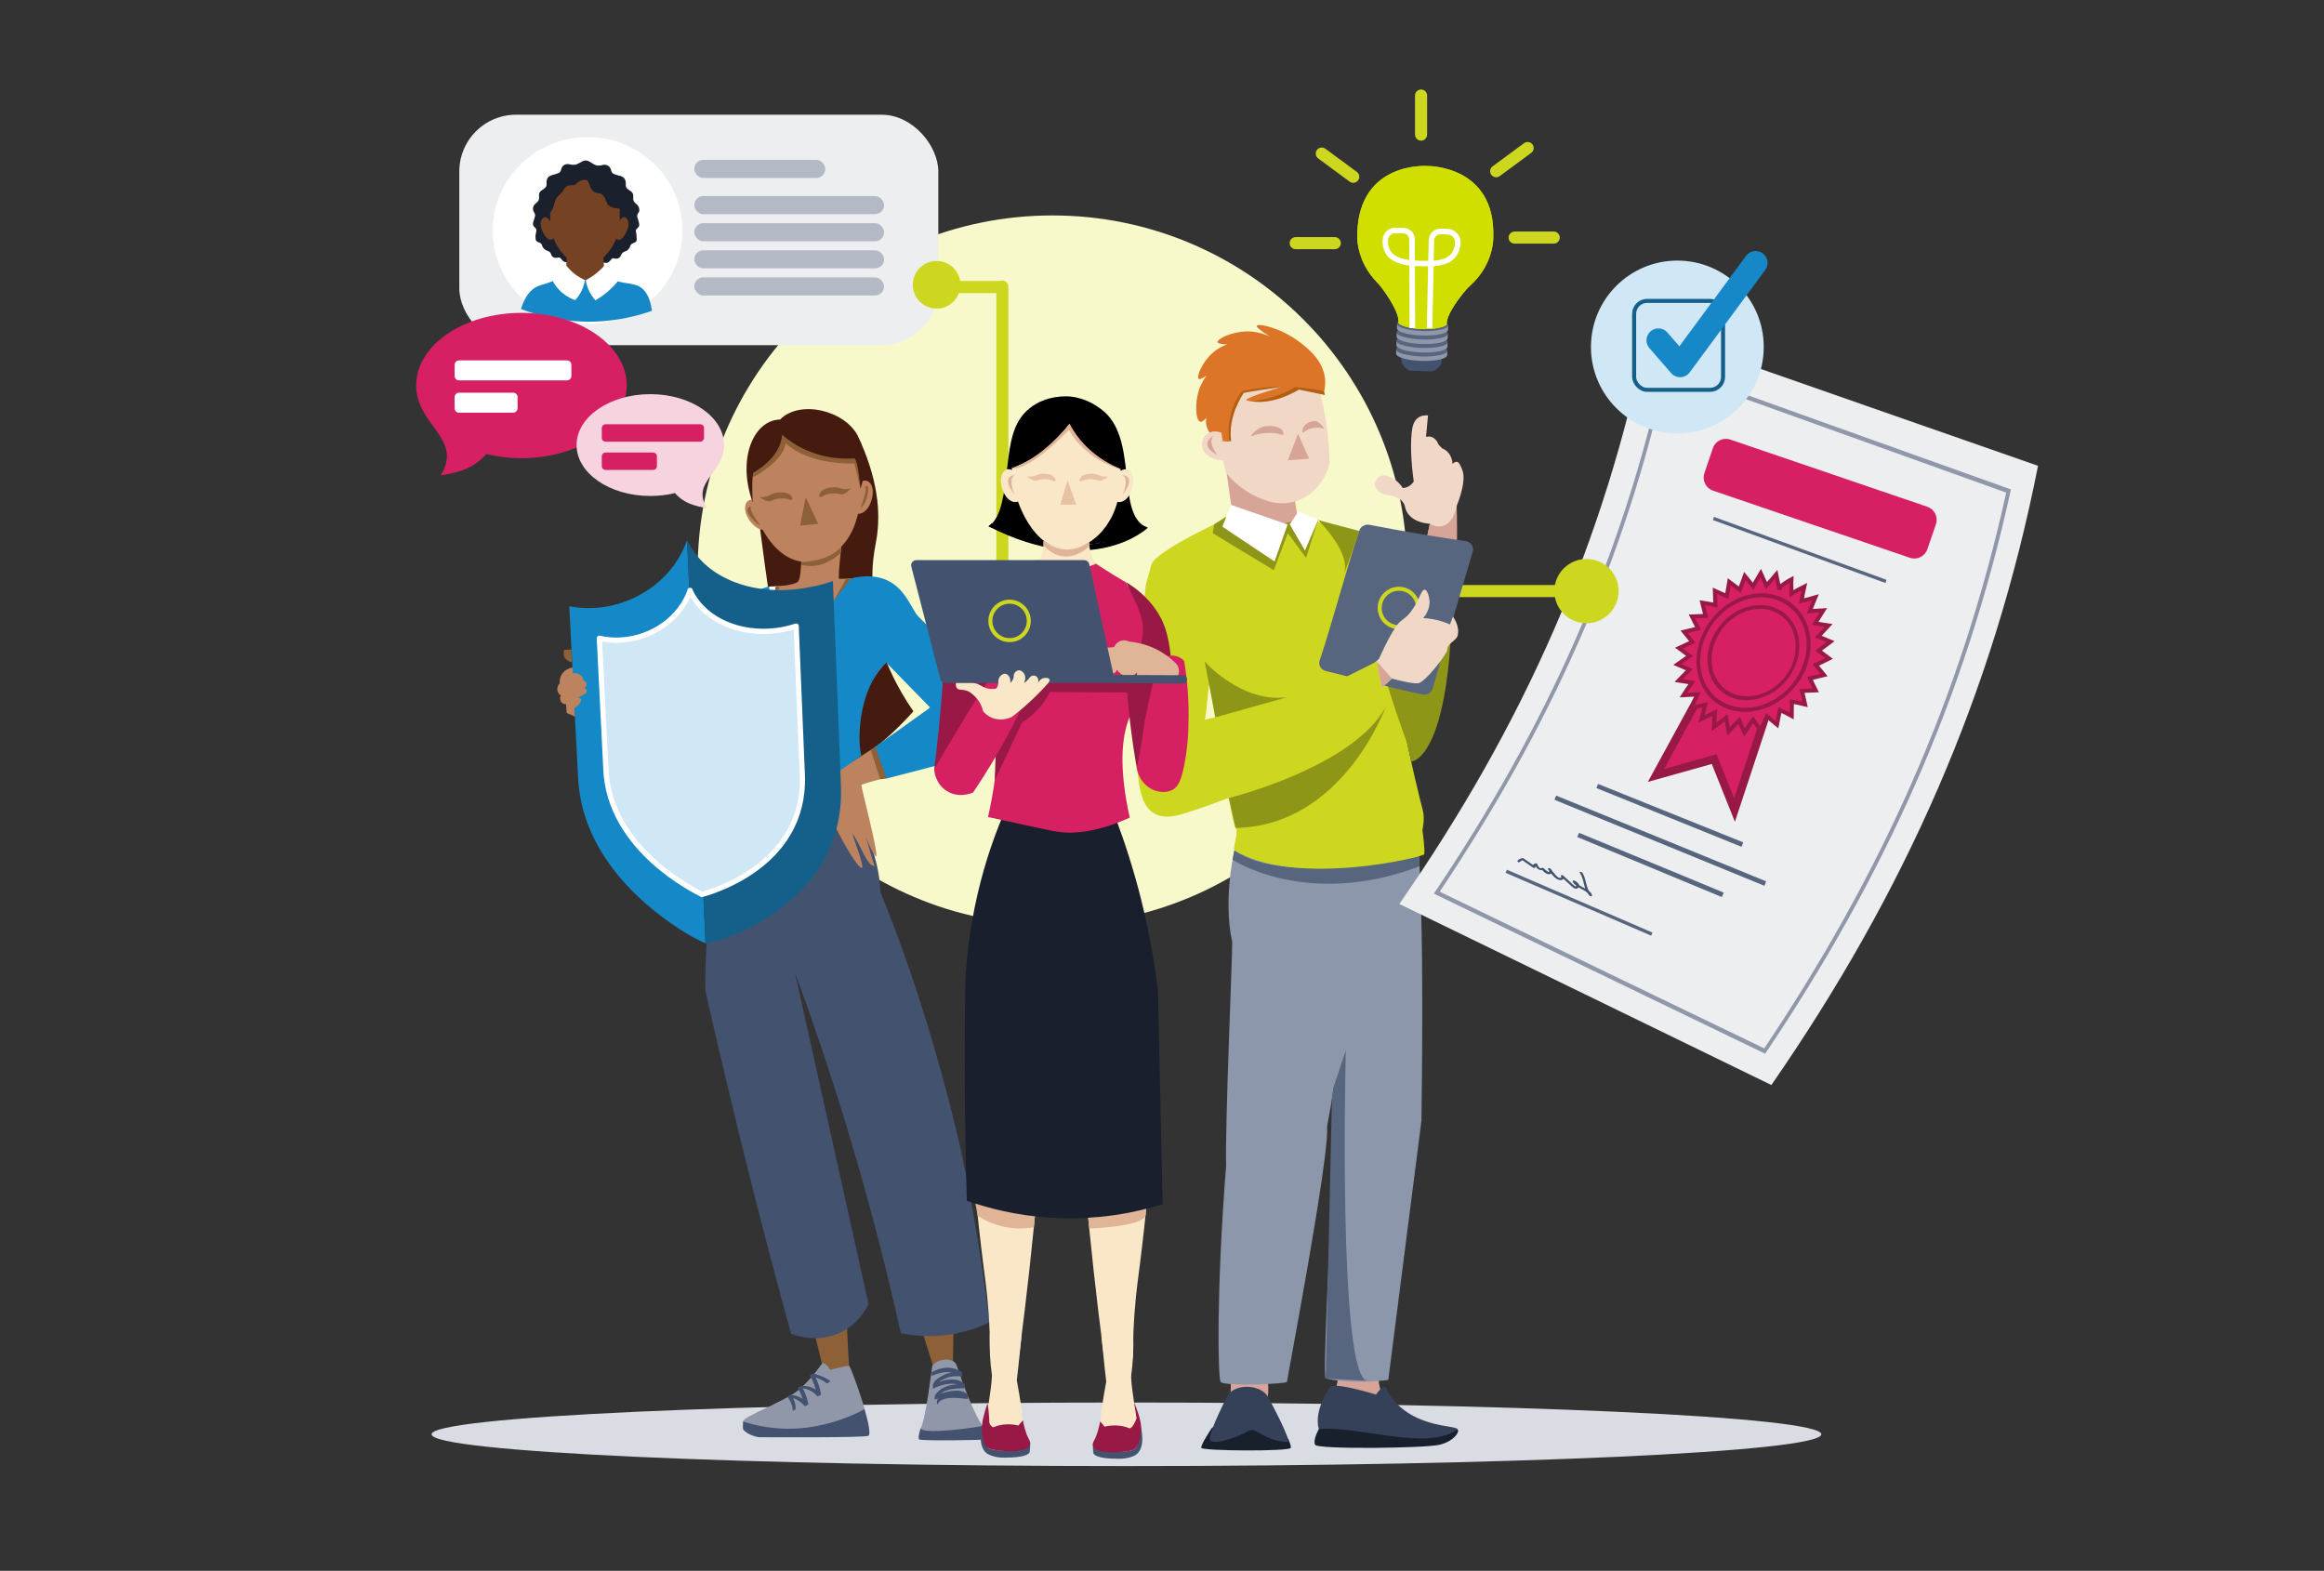 <svg xmlns="http://www.w3.org/2000/svg" id="Layer_1" data-name="Layer 1" viewBox="0 0 577 390"><rect x="0" y="0" width="577" height="390" fill="#333333" stroke="none"/><defs><style>      .cls-1, .cls-2, .cls-3, .cls-4 {        fill: none;      }      .cls-5 {        fill: #d7a598;      }      .cls-6 {        fill: #14608b;      }      .cls-7, .cls-8, .cls-9, .cls-10, .cls-11 {        fill-rule: evenodd;      }      .cls-7, .cls-12 {        fill: #fff;      }      .cls-8 {        fill: #2f95cd;      }      .cls-13, .cls-11 {        fill: #d0e7f5;      }      .cls-9 {        fill: #1687c7;      }      .cls-14 {        isolation: isolate;        opacity: .7;      }      .cls-14, .cls-15 {        fill: #e0b496;      }      .cls-10 {        fill: #764224;      }      .cls-16 {        fill: #8f97a9;      }      .cls-17 {        fill: #451b10;      }      .cls-18 {        fill: #354158;      }      .cls-19 {        fill: #eceef0;      }      .cls-20 {        fill: #f1d8c6;      }      .cls-21 {        stroke-width: 2px;      }      .cls-21, .cls-22 {        stroke: #981846;      }      .cls-21, .cls-22, .cls-23 {        fill: #d62063;      }      .cls-24 {        fill: #43526f;      }      .cls-25 {        fill: #ced720;      }      .cls-26 {        fill: #f7d3df;      }      .cls-27 {        fill: #191f2c;      }      .cls-28 {        fill: #f7f9cb;      }      .cls-29 {        fill: #d0df00;      }      .cls-30 {        fill: #1588c7;      }      .cls-31 {        fill: #1688c8;      }      .cls-32 {        fill: #d52162;      }      .cls-33 {        fill: #b4bac5;      }      .cls-2 {        stroke-width: 3px;      }      .cls-2, .cls-3, .cls-4 {        stroke-miterlimit: 10;      }      .cls-2, .cls-11 {        stroke-linecap: round;      }      .cls-2, .cls-4 {        stroke: #ced720;      }      .cls-3 {        stroke: #15608b;      }      .cls-34 {        fill: #8e9618;      }      .cls-11 {        stroke: #fff;        stroke-linejoin: round;        stroke-width: 1.3px;      }      .cls-35 {        fill: #bd825e;      }      .cls-36 {        fill: #18202d;      }      .cls-37 {        fill: #8c97ab;      }      .cls-38 {        fill: #981846;      }      .cls-39 {        fill: #58657f;      }      .cls-40 {        fill: #8d6037;      }      .cls-41 {        fill: #d9dce2;      }      .cls-42 {        fill: #b25f14;      }      .cls-43 {        fill: #1a202c;      }      .cls-44 {        fill: #f9e7c7;      }      .cls-45 {        fill: #dd7528;      }    </style></defs><g id="shadow"><path class="cls-41" d="M279.67,364c95.28,0,172.53-3.53,172.53-7.89s-77.24-7.89-172.53-7.89-172.52,3.53-172.52,7.89,77.24,7.89,172.52,7.89Z"></path></g><g id="bg_circle" data-name="bg circle"><path class="cls-28" d="M261.29,229.65c48.65,0,88.08-39.44,88.08-88.08s-39.44-88.08-88.08-88.08-88.08,39.44-88.08,88.08,39.44,88.08,88.08,88.08h0Z"></path></g><g id="interface_lines" data-name="interface lines"><line class="cls-2" x1="353.83" y1="146.75" x2="391.26" y2="146.75"></line><line class="cls-2" x1="234.69" y1="71.26" x2="248.42" y2="71.26"></line><line class="cls-2" x1="248.86" y1="71.15" x2="248.86" y2="139.09"></line></g><g id="grey_boxes" data-name="grey boxes"><rect class="cls-19" x="114.04" y="28.48" width="118.92" height="57.22" rx="14.07" ry="14.07"></rect></g><g id="lightbulb"><g><path class="cls-24" d="M355.26,92.19l-4.83-.15c-1.18-.04-2.56-1.5-2.52-2.68v-.46c.05-1.18,1.47-1.19,2.65-1.16l4.83.15c1.18.04,2.6.13,2.56,1.31v.46c-.05,1.18-1.51,2.56-2.69,2.52h0Z"></path><path class="cls-39" d="M359.35,87.06c-.03.9-2.89,1.54-6.39,1.43s-6.32-.92-6.29-1.82,2.89-1.54,6.39-1.43,6.32.92,6.29,1.82Z"></path><path class="cls-16" d="M352.95,88.49c-3.5-.11-6.32-.92-6.29-1.82l-.03,1.12c-.03.9,2.79,1.71,6.29,1.82s6.37-.53,6.39-1.43l.03-1.12c-.03.9-2.89,1.54-6.39,1.43Z"></path><path class="cls-39" d="M359.41,84.96c-.03.9-2.89,1.54-6.39,1.43s-6.32-.92-6.29-1.82,2.89-1.54,6.39-1.43,6.32.92,6.29,1.82Z"></path><path class="cls-16" d="M353.02,86.39c-3.5-.11-6.32-.92-6.3-1.82l-.03,1.12c-.03.9,2.79,1.71,6.29,1.82s6.37-.53,6.39-1.43l.03-1.12c-.03.9-2.89,1.54-6.39,1.43h0Z"></path><path class="cls-39" d="M359.48,82.86c-.03.9-2.89,1.54-6.39,1.43s-6.32-.92-6.29-1.82,2.89-1.54,6.39-1.43,6.32.92,6.29,1.82Z"></path><path class="cls-16" d="M353.08,84.29c-3.5-.11-6.32-.92-6.3-1.82l-.03,1.12c-.03.9,2.79,1.71,6.29,1.82s6.37-.53,6.39-1.43l.03-1.12c-.03.9-2.89,1.54-6.39,1.43h0Z"></path><path class="cls-39" d="M359.54,80.76c-.03.9-2.89,1.54-6.39,1.43s-6.32-.92-6.3-1.82c.03-.9,2.89-1.54,6.39-1.43s6.32.92,6.29,1.82h0Z"></path><path class="cls-16" d="M353.15,82.19c-3.5-.11-6.32-.92-6.29-1.82l-.03,1.12c-.03.9,2.79,1.71,6.29,1.82s6.37-.53,6.39-1.43l.03-1.12c-.03.9-2.89,1.54-6.39,1.43Z"></path><path class="cls-29" d="M370.75,58.86c.55-17.86-16.31-17.64-16.31-17.64h-.1s-16.81-1.24-17.35,16.62c0,0-.69,6.65,5.07,12.45.33.34.64.71.93,1.09,1.32,1.74,4.58,6.4,4.22,8.88,0,0,1.25,1.3,5.91,1.43h.08c4.66.15,5.99-1.07,5.99-1.07-.2-2.5,3.33-6.96,4.75-8.61.31-.36.64-.71.99-1.03,6.11-5.44,5.82-12.12,5.82-12.12h0Z"></path><path class="cls-29" d="M370.75,58.86c.55-17.86-16.31-17.64-16.31-17.64h-.1s-16.81-1.24-17.35,16.62c0,0-.69,6.65,5.07,12.45.33.34.64.71.93,1.09,1.32,1.74,4.58,6.4,4.22,8.88,0,0,1.25,1.3,5.91,1.43h.08c4.66.15,5.99-1.07,5.99-1.07-.2-2.5,3.33-6.96,4.75-8.61.31-.36.64-.71.99-1.03,6.11-5.44,5.82-12.12,5.82-12.12h0Z"></path><path class="cls-12" d="M349.97,81.48l-.06-15.55c-1.99-.24-3.96-.8-5.23-2.14-.99-1.05-1.47-2.47-1.41-4.21.06-1.73,1.51-3.1,3.25-3.05l2.02.06c1.52.05,2.72,1.27,2.72,2.79l.02,5.3c.82.05,1.63.07,2.36.09h.17c.27,0,.53.01.79,0l.11-5.11c.02-.79.34-1.53.92-2.08.58-.55,1.33-.84,2.12-.81l1.63.05c.94.03,1.83.45,2.45,1.16.62.71.91,1.66.8,2.59-.47,4.15-3.41,5.29-6.69,5.52l-.32,15.37-1.37-.03.32-15.3h-.96c-.72-.02-1.51-.04-2.32-.09l.06,15.42h-1.37v.02ZM346.46,57.89c-.98-.03-1.8.74-1.84,1.72-.04,1.39.3,2.44,1.04,3.23.97,1.02,2.56,1.48,4.23,1.71l-.02-5.16c0-.78-.62-1.41-1.4-1.43l-2.02-.06h0ZM357.69,58.15c-.43,0-.83.14-1.14.44-.31.29-.48.69-.49,1.12l-.1,5.02c3.47-.28,5-1.57,5.3-4.29.06-.56-.11-1.11-.48-1.54-.37-.43-.89-.68-1.46-.69l-1.63-.05h0Z"></path><line class="cls-2" x1="321.69" y1="60.37" x2="331.4" y2="60.37"></line><line class="cls-2" x1="328.17" y1="38.13" x2="335.98" y2="43.89"></line><line class="cls-2" x1="385.76" y1="58.99" x2="376.05" y2="58.99"></line><line class="cls-2" x1="379.28" y1="36.75" x2="371.47" y2="42.51"></line><line class="cls-2" x1="352.82" y1="23.72" x2="352.82" y2="33.42"></line></g></g><g id="Layer_4" data-name="Layer 4"><g><path class="cls-40" d="M201.31,327.43c.76,2.97,1.51,5.96,2.24,8.97.34,1.41.69,2.81,1.02,4.21,2.84,1.44,6.3,0,6.3,0-.32-6.02-.64-12.03-.96-18.05-2.87,1.62-5.73,3.24-8.6,4.86h0Z"></path><path class="cls-40" d="M228.76,329.93c1.09,3.46,2.18,6.93,3.28,10.39l4.52-.26c.06-3.71.13-7.43.19-11.14-2.66.34-5.33.67-7.99,1.01Z"></path><path class="cls-17" d="M213.61,109.61c4.98,11.16,4.93,19.4,3.87,24.99-1.21,6.31-.87,8.99-.76,13.92.16,6.8,2.05,16.41,10.06,28.09-14.74,16.29-21.95,14.44-23.73,13.79-4.46-1.62-6.88-7.43-11.59-39.18-2.07-13.93-3.49-25.53-4.41-33.66,8.85-2.65,17.7-5.31,26.56-7.96h0Z"></path><path class="cls-41" d="M190.93,145.65c-1.27,2.31-3.24,5.76-5.81,9.85-10.1,16.07-18.93,22.56-16.76,28.04.48,1.21,1.7,2.91,5.34,4.16,1.3-.29,2.6-.58,3.9-.88,5.57-7.1,15.55-20.05,15.55-20.05l-2.22-21.12h0Z"></path><path class="cls-12" d="M215.44,170.5s-6.87,18.52-7.17,21.83c-9.52,1.6-25.73,1.06-25.73,1.06,0,0-3.67-18.75-3.37-24.08.3-5.32,6.74-11.18,8.87-14.85,2.13-3.67,2.88-8.81,2.88-8.81l1.73-.09s12.42.94,19.48-2.03l2.4-.1.91,27.06h0Z"></path><path class="cls-30" d="M182.89,153.37c-.45,3.71,2.07,7.84,4.02,7.76,2.47-.1,3.87-6.98,4.02-7.76.64-3.25.33-6.01,0-7.76-4.46,1.08-7.62,4.2-8.05,7.76h0Z"></path><path class="cls-24" d="M182.37,194.75s-.68-2.42-.44-2.9c.24-.48,28.6-1.3,28.36,0s-1.3,3.73-1.3,3.73c0,0,9.23,12.72,9.58,25.85,8.52,20.85,14.73,42.1,18.88,59.29,3.78,15.65,6.31,33.69,6.5,34.94.77,5.15,1.34,9.5,1.73,12.66-2.38,1.14-6.05,2.58-10.74,3.16-4.74.58-8.69.07-11.28-.47-.94-4.23-1.92-8.49-2.96-12.77-6.6-27.32-14.55-52.96-23.36-76.89,6.1,27.47,12.2,54.93,18.3,82.4-.59,1.25-2.46,4.77-6.61,6.91-5.93,3.06-11.73.83-12.62.47-.63-2.29-1.87-6.78-3.39-12.43-10.19-38.01-17.92-72.89-17.92-72.94-.02-12.38,1.24-30.16,7.28-50.99v-.02Z"></path><path class="cls-35" d="M209.22,132.94s-1.33,10.68-.86,10.77c.47.09,3.77-.17,3.77-.17,0,0-3.55,10.9-13,10.55-9.45-.35-6.48-8.52-6.48-8.52,0,0,4.21-.18,5.41-1.11,1.2-.93.89-10.2.89-10.2,0,0,6.46-2.1,10.26-1.32h0Z"></path><path class="cls-35" d="M215.44,170.5s4.1-6.03,4.63-6.03,10.74,9.94,10.82,11.09-21.65,15.35-22.8,15.62c-1.15.27-6.65,1.42-6.7,4.08-.04,2.66,4.17,11.98,3.59,13.84,2.26.22,1.38-5.81,1.38-5.81,0,0,5.9,11.93,7.59,12.2.8,0-2-7.19-2.31-8.52,1.86,2.4,3.68,8.25,5.5,8.07-.04.13-2.08-7.05-2.17-7.28-.09-.22,1.82,4.75,2.57,4.88.58-.84-3.68-16.9-3.68-17.7s37.18-8.92,37.98-11.76c.8-2.84-18.9-25.38-23.78-29.99s-6.79-8.3-8.16-9.18c-1.38-.89-5.37-.58-5.37-.58-4.3,6.03-8.3,29.36.91,27.06h0Z"></path><path class="cls-24" d="M214.62,349.82s1.91,6.12.98,6.66c-.93.53-27.24.35-27.24.35,0,0-2.65-.38-3.86-1.95-.13-.52,0-1.95,0-1.95l30.12-3.11h0Z"></path><path class="cls-16" d="M184.5,352.93s7.05,2.62,15.57,1.55c8.52-1.06,14.42-4.48,14.55-4.66s-2.93-9.41-3.77-10.69c-.53-.18-4.79,1.02-4.79,1.02,0,0-.58-1.29-1.73-1.73-.44.27-2.66,3.99-6.26,6.88-3.59,2.88-13.58,6.34-13.58,7.63h0Z"></path><path class="cls-16" d="M199.23,348.49c5.63-2.75,6.83-8.34,6.83-8.34,0,0-.58-1.29-1.73-1.73-.44.27-2.66,3.99-6.26,6.88-1.33,1.07-3.53,2.21-5.78,3.3,1.17.83,3.39,1.63,6.94-.1h0Z"></path><path class="cls-24" d="M202.01,341.04c-.14-.04-1.01.33-.91.5.63,1.12,1.1,2.27,1.44,3.48-1.04-.67-2.25-.98-3.59-.89-.12,0-.95.32-.85.51.49.87.88,1.76,1.19,2.68-.83-.55-1.77-.88-2.85-1.01-.13-.01-1.01.32-.9.5.72,1.07,1.22,2.08,1.28,3.38,0,.06.68-.16.7-.33.09-1.05-.21-1.88-.64-2.74,1.11.36,2.06.99,2.88,1.94.13.15.99-.29.95-.48-.29-1.37-.74-2.65-1.38-3.88,1.38.17,2.58.81,3.56,1.93.14.15.98-.28.95-.48-.25-1.46-.69-2.83-1.32-4.15.95.33,1.85.74,2.68,1.4.22.18.99-.45.95-.48-1.23-.98-2.64-1.45-4.14-1.87h0Z"></path><path class="cls-24" d="M228.55,354.66s-.75,2.26-.35,2.71c.4.44,16.46.18,16.73,0,.27-.18.06-2.26-.95-3.33-1.01-1.06-15.43.62-15.43.62h0Z"></path><path class="cls-16" d="M231.48,339.13c-.1.14-1.64,13.53-2.93,15.53.93,1.73,15.41-.53,15.43-.62-2.69-3.68-6.33-14.64-6.46-14.91-.53-2.13-4.61-1.95-6.03,0h-.01Z"></path><path class="cls-16" d="M231.51,339.09c.48,2.83,1.56,8.67,2.46,9.57,3.46-1.29,5.41-.58,5.41-.58,0,0-.43-3.26-.83-6.07-.6-1.65-.99-2.81-1.04-2.89-.53-2.12-4.56-1.95-6.01-.03h0Z"></path><path class="cls-24" d="M240.29,346.3c-1.59-1.67-4.54-.96-6.78-.29,1.63-1.19,3.86-1.3,5.9-1.33.21,0,.18-.93.07-1.04-1.57-1.64-4.37-1.27-6.49-.48.72-.49,1.58-.87,2.01-1.03,1.22-.47,2.46-.54,3.75-.38.17.02.21-.94.07-1.04-2.29-1.63-5.1-1.38-7.46-.02-.17.1-.06.92,0,.89,1.67-.65,3.34-1.12,4.96-.85-.81.14-1.6.42-2.36.85-1.01.58-2.15,1.19-2.36,2.39,0,.05-.03.86.08.8,1.55-.79,4.02-1.55,5.96-1.07-2.18.18-4.27.76-5.52,2.79-.06.1-.12,1.04.03.99.25-.08.53-.16.83-.25-.13.15-.24.32-.33.51-.1.21,0,1.12.1.92,1.06-2.25,5.5-1.53,7.47-1.31.19.02.18-.93.07-1.04h0Z"></path><path class="cls-35" d="M213.11,119.96s2.24-1.81,3.3.65c1.07,2.46-.97,7.77-4.02,6.88-.45-4.13.71-7.53.71-7.53h0Z"></path><path class="cls-35" d="M187.91,124.24s-2.7-1-2.92,1.68c-.22,2.68,3.42,7.04,6.02,5.22-.9-4.05-3.1-6.9-3.1-6.9Z"></path><path class="cls-35" d="M213.63,121.32s.97,16.13-12.37,18.14c-8.36.91-13.46-9.31-14.47-14.96-1.01-5.64-2.18-15.62,7.67-18.67,9.85-3.04,19.43-.45,19.18,15.48h-.01Z"></path><path class="cls-30" d="M228.08,153.16c-1.65-1.56-3.18-7.23-8.22-9.25-3.2-1.28-6.42-.84-8.6-.28-.98,1.07-1.87,2.15-2.68,3.25-11.87,15.94-9.62,36.76-7.2,48.41.73.83-7.89,2.38-4.8,2.27,4.2-.15,17.28-10,17.28-10-.79-2.4-1.1-12.67,3.65-20.01.63-.98,1.45-2.02,2.53-3.04,3.63,3.72,7.27,7.45,10.9,11.17-4.54,3.24-9.07,6.49-13.61,9.73.05,1.05.24,2.51.83,4.16.58,1.63,1.34,2.88,1.96,3.72,10.71-2.8,31.32-7.82,31.91-9.93.8-2.86-19.03-25.55-23.95-30.2h0Z"></path><path class="cls-30" d="M170.58,134.13c-1.53,4.36-4.28,8.22-8.07,11.17-.12.09-.24.19-.36.29-.23.17-.46.33-.7.49-.29.2-.57.41-.87.6-.09.06-.19.12-.29.18-1.47.93-3.04,1.72-4.68,2.35-.12.05-.25.09-.38.13-.44.16-.88.32-1.33.46-1.79.55-3.66.93-5.57,1.09-2.37.2-4.88.07-6.99-.35l2.17,42.35c.93,20.46,18.05,33.39,26.67,38.72,2.45,1.5,4.62,2.43,4.99,2.61l-4.59-100.08h0Z"></path><path class="cls-6" d="M170.58,134.13c1.93,3.94,5.1,7.18,9.43,9.34.14.07.28.15.42.22.27.13.54.24.81.36.34.15.68.3,1.03.44.11.04.23.08.34.12,1.75.66,3.63,1.16,5.62,1.48.15.02.31.04.46.06.54.08,1.08.16,1.64.21,2.25.22,4.62.22,7.07-.03,3.12-.32,6.5-1.05,9.39-2.06l1.99,50.46c1.13,24.35-19.56,34.84-28.67,38.18-2.44.88-4.58,1.23-4.94,1.31l-4.59-100.08h0Z"></path><path class="cls-11" d="M191.17,156.71c-9.21.55-16.88-3.69-19.81-9.99v-.14s-.02.05-.03.07c0-.02-.02-.04-.03-.07v.14c-2.37,6.68-9.18,11.71-17.09,12.19-1.9.11-3.72-.05-5.41-.44l1.63,32.56c.88,20.04,22.58,30.37,23.86,31.04v.02h.03s.03,0,.03,0v-.02c1.24-.41,25.63-6.7,24.85-29.51l-1.53-37.11c-2.14.69-4.16,1.11-6.5,1.25h0Z"></path><path class="cls-40" d="M141.85,161.24c-.58.04-1.17.07-1.75.11-.07.17-.34.87-.04,1.63.3.76,1.04,1.3,1.92,1.39-.04-1.04-.09-2.08-.13-3.13Z"></path><path class="cls-35" d="M142.18,165.73c-.22.03-1.85.28-2.73,1.75-.56.94-.52,1.88-.48,2.23-.14.13-.52.52-.6,1.11-.1.71.25,1.43.89,1.89-.31.57-.24,1.25.15,1.68.42.46,1.02.45,1.11.44.06.73.12,1.46.19,2.19.69.3,1.38.6,2.07.9-.06-.7-.12-1.39-.18-2.09.35-.21.84-.56,1.26-1.11.17-.22.29-.43.39-.63.08-.26,0-.54-.19-.7-.23-.19-.51-.14-.54-.13.68-.41,1.37-.83,2.05-1.24.17-.35.12-.73-.11-.97-.19-.19-.43-.21-.51-.22.52-.18.79-.7.68-1.14-.09-.33-.38-.58-.75-.65,0-.35-.11-.61-.19-.78-.4-.77-1.37-1.2-2.49-1.16v-1.36h-.02Z"></path><polygon class="cls-40" points="200.06 123.47 198.65 130.49 203.15 130.07 200.06 123.47"></polygon><path class="cls-40" d="M203.56,122.49c.35-.76,1.44-1.43,3.52-1.52,1.42-.06,1.9.79,4.22.34,0,0-1.63,1.65-2.5,1.43-1.94-.49-3.51-.16-4.6.49s-.76-.5-.65-.74h0Z"></path><path class="cls-40" d="M196.45,123.17c-.49-.68-1.68-1.14-3.75-.83-1.4.21-1.71,1.13-4.08,1.13,0,0,1.91,1.32,2.72.94,1.81-.85,3.41-.82,4.61-.38,1.24.45.66-.64.5-.85h0Z"></path><path class="cls-40" d="M214.67,120.97s1.29-1.32.77,1.55-1.78,3.61-1.78,3.61c0,0,2.05-5.52,1.01-5.16Z"></path><path class="cls-40" d="M186.64,125.67s-2.03.26-.51,2.34c1.52,2.08,2.7,2.49,2.7,2.49,0,0-3.39-4.18-2.19-4.83Z"></path><path class="cls-40" d="M187.05,118.45s7.52-3.89,7.98-8.42c0,0,4.89,5.26,17.11,5.06l1.5,6.24v-8.76l-19.18-6.73-8.32,7.33.91,5.29h0Z"></path><path class="cls-17" d="M194.2,107.91s6.54,6.67,17.95,5.9c.97.78,1.49,7.52,1.49,7.52,0,0,2.59-6.74-.65-13.09-3.24-6.35-14.38-9.07-19.31-4.08-6.54.13-10.75,9.65-6.8,20.6-.32-5.25.13-7.39.13-7.39,0,0,6.74-3.43,7.19-9.46h0Z"></path><path class="cls-40" d="M198.95,139.52s6.72.05,9.88-3.74v1.4s-4.41,4.62-9.91,3.04l.03-.7h0Z"></path><polygon class="cls-40" points="193.39 145.61 193.39 146.51 192.41 146.49 192.66 145.56 193.39 145.61"></polygon><polygon class="cls-40" points="210.08 143.67 206.99 149.18 211.26 143.63 210.08 143.67"></polygon><polygon class="cls-40" points="216.2 186.26 218.53 193.48 220.11 193.29 217.33 185.41 216.2 186.26"></polygon></g></g><g id="interface_elements" data-name="interface elements"><g><g><path class="cls-12" d="M145.89,80.47c13.01,0,23.56-10.4,23.56-23.22s-10.55-23.22-23.56-23.22-23.56,10.4-23.56,23.22,10.55,23.22,23.56,23.22Z"></path><path class="cls-43" d="M140.82,65.05c-.34.1-.67.03-.94-.19-.21-.17-.42-.36-.57-.59-.2-.29-.44-.39-.76-.32-.07.02-.15.03-.23.05-.51.1-1.25-.08-1.46-.78-.04-.12-.09-.22-.14-.33-.1-.23-.28-.4-.51-.5-.14-.06-.29-.11-.43-.17-.59-.25-1.03-.66-1.2-1.28-.11-.37-.31-.6-.67-.7-.03,0-.06-.02-.09-.03-.7-.28-.86-.51-.86-1.27v-.17h-.04c.07-.43.12-.87.22-1.3.09-.4,0-.72-.32-.97-.44-.34-.6-.78-.44-1.32.12-.43.25-.87.4-1.3.13-.38.1-.72-.13-1.07-.49-.75-.42-1.51.2-2.16.11-.11.22-.22.35-.31.51-.33.65-.84.66-1.4,0-.15-.02-.31-.03-.46-.04-.49.16-.86.54-1.14.17-.13.35-.22.52-.35.18-.14.37-.28.53-.45.19-.2.28-.45.27-.73,0-.26,0-.53,0-.79.05-.66.38-1.15.99-1.41.27-.12.57-.17.85-.26.37-.12.74-.21,1.1-.36.38-.16.59-.45.68-.87.2-1,1-1.53,2-1.35.17.03.35.07.52.1.6.11,1.19.05,1.73-.25.34-.18.68-.37,1.02-.55.72-.37,1.38-.25,2.02.2.36.25.74.48,1.14.66.45.21.94.21,1.43.13.22-.04.43-.08.65-.13.97-.2,1.79.6,1.88,1.28.07.54.38.86.85,1.04.31.12.63.2.95.29.18.05.37.08.55.14.85.26,1.29.84,1.32,1.73v.56c-.02.34.11.63.36.86.12.11.25.22.38.31.13.1.28.18.42.27.56.36.77.85.69,1.52-.08.63.08,1.2.64,1.6.49.35.8.81.86,1.43.03.32,0,.63-.21.88-.37.46-.39.92-.17,1.45.16.39.25.82.35,1.24.1.44-.05.8-.39,1.09-.08.07-.17.14-.24.23-.15.17-.23.38-.18.61.04.2.1.39.12.58.04.47.08.94.09,1.42,0,.29-.14.54-.39.69-.2.12-.41.22-.62.3-.3.11-.5.29-.59.61-.19.7-.66,1.17-1.35,1.39-.48.15-.78.45-.96.92-.26.68-.82.96-1.53.81-.08-.02-.15-.03-.23-.04-.29-.06-.5.05-.68.29-.16.22-.36.42-.57.59-.29.24-.62.32-.99.21"></path><path class="cls-10" d="M150.27,70.33h-10.03l.67-8.82h8.69l.67,8.82Z"></path><path class="cls-10" d="M136.97,55.66s-.97-2.17-1.92-1.67c-2.09,1.08.32,5.67,1.63,5.55,1.02-.1.82-1.1.82-1.1l-.53-2.78h0Z"></path><path class="cls-10" d="M153.31,55.66s.97-2.17,1.92-1.67c2.09,1.08-.33,5.67-1.63,5.55-1.02-.1-.82-1.1-.82-1.1l.53-2.78h0Z"></path><path class="cls-10" d="M153.86,54.31c0,2.08-.39,4.04-1.23,5.76-1.94,3.97-5.48,6.32-7.4,6.28-2.02-.05-5.59-2.42-7.49-6.44-.79-1.68-1.14-3.58-1.14-5.6,0-2.9-.12-6.95,1.06-8.77,1.6-2.48,4.96-3.86,7.58-3.86s5.82,1.29,7.42,3.63c1.26,1.84,1.21,5.98,1.21,9"></path><path class="cls-9" d="M161.85,77.16c-3.65,1.3-9.63,2.92-17.11,2.69-6.65-.21-11.96-1.8-15.39-3.13,1.08-3.51,2.66-4.93,3.97-5.56,1.36-.66,2.87-.67,5.12-2.03.91-.55,1.59-1.11,2.03-1.5.33.31,2.26,2.06,5.16,1.9,2.47-.14,4.04-1.59,4.44-1.98.17.21.47.55.9.92,2.74,2.37,5.67,1.41,7.92,2.76,1.13.68,2.47,2.19,2.98,5.93h-.02Z"></path><path class="cls-7" d="M142.82,74.52c-.77-.26-1.99-.78-3.22-1.82-1.26-1.06-1.99-2.21-2.37-2.94.46-.49.92-1,1.39-1.53.69-.79,1.34-1.57,1.96-2.33.45.58,1.08,1.29,1.93,1.98,1,.81,1.97,1.33,2.72,1.65-.09.57-.25,1.25-.53,1.98-.54,1.38-1.3,2.38-1.87,3h-.01Z"></path><path class="cls-7" d="M147.83,74.56c.87-.5,1.87-1.15,2.91-2.03,1.13-.95,2.02-1.9,2.69-2.73-.46-.49-.92-1-1.39-1.53-.69-.79-1.34-1.57-1.96-2.33-.5.55-1.1,1.14-1.81,1.73-1.01.83-1.99,1.45-2.84,1.9.09.57.25,1.25.53,1.98.54,1.38,1.3,2.38,1.87,3h0Z"></path><path class="cls-43" d="M151.9,43.98c-2.24-2.23-5.17-2.27-6.67-2.3-1.31-.02-4.7-.08-7.24,2.37-2.42,2.33-3.2,6.07-2.19,9.65,1.15-1.12,1.6-2.12,1.78-2.85.12-.47.18-1.01.6-1.66.33-.51.49-.5,1.12-1.22.85-.98.81-1.28,1.31-1.64.33-.24.92-.48,1.97-.33.81-.76,1.96-1.61,2.95-1.31,1,.3.61,2.11,1.97,2.95.81.5,1.24.08,1.97.65.83.65.95,1.68,1.31,2.29.33.56,1.14,1.17,3.3,1.23.09-.47.84-4.88-2.17-7.86h0v.03Z"></path></g><rect class="cls-33" x="172.38" y="39.7" width="32.53" height="4.49" rx="2.24" ry="2.24"></rect><rect class="cls-33" x="172.38" y="48.68" width="47.12" height="4.49" rx="2.24" ry="2.24"></rect><rect class="cls-33" x="172.38" y="55.41" width="47.12" height="4.49" rx="2.24" ry="2.24"></rect><rect class="cls-33" x="172.38" y="62.14" width="47.12" height="4.49" rx="2.24" ry="2.24"></rect><rect class="cls-33" x="172.38" y="68.87" width="47.12" height="4.49" rx="2.24" ry="2.24"></rect></g></g><g id="speech_bubbles" data-name="speech bubbles"><g><path class="cls-23" d="M155.61,95.72c0-9.96-11.7-18.04-26.14-18.04s-26.14,8.07-26.14,18.04,11.76,13.07,6.09,22.32c4.68-.75,8.41-1.9,11.31-5.31,2.73.66,5.67,1.03,8.73,1.03,14.44,0,26.14-8.07,26.14-18.04h.01Z"></path><path class="cls-12" d="M140.76,89.48h-26.79c-.61,0-1.1.49-1.1,1.1v2.76c0,.61.49,1.1,1.1,1.1h26.79c.61,0,1.1-.49,1.1-1.1v-2.76c0-.61-.49-1.1-1.1-1.1Z"></path><path class="cls-12" d="M127.41,97.5h-13.44c-.61,0-1.1.49-1.1,1.1v2.76c0,.61.49,1.1,1.1,1.1h13.44c.61,0,1.1-.49,1.1-1.1v-2.76c0-.61-.49-1.1-1.1-1.1Z"></path><path class="cls-26" d="M143.15,110.5c0-6.98,8.2-12.64,18.31-12.64s18.31,5.66,18.31,12.64-8.24,9.16-4.26,15.64c-3.27-.52-5.89-1.33-7.93-3.72-1.91.47-3.97.72-6.12.72-10.11,0-18.31-5.66-18.31-12.64h0Z"></path><path class="cls-23" d="M173.84,105.33h-23.47c-.53,0-.96.43-.96.96v2.41c0,.53.43.96.96.96h23.47c.53,0,.96-.43.96-.96v-2.41c0-.53-.43-.96-.96-.96Z"></path><path class="cls-23" d="M162.14,112.35h-11.77c-.53,0-.96.43-.96.96v2.41c0,.53.43.96.96.96h11.77c.53,0,.96-.43.96-.96v-2.41c0-.53-.43-.96-.96-.96Z"></path></g></g><g id="interface_elements-2" data-name="interface elements-2"><circle class="cls-25" cx="232.54" cy="70.7" r="5.91"></circle></g><g id="man"><g><path class="cls-5" d="M305.54,340.52c0,.07.19,6.37-.27,7.84,5.72,0,9.21,0,9.17-.08-.04-.09,1.31-3.92-.42-7.17-2.62-1.51-8.47-.59-8.47-.59h-.01Z"></path><path class="cls-5" d="M342.05,339.62s-.13,6.55,2.88,10.02c-11.11,3.62-14.25-.43-14.25-.43,0,0,2.09-8.55,1.84-9.59,5.1-1.72,9.52,0,9.52,0h.01Z"></path><path class="cls-37" d="M306.73,210.02s-3.26,12.57-.8,23.89c0,5.16-1.79,45.33-1.51,55.46-2.48,31.69-2.02,52.52-1.38,53.71.64,1.2,16.49.55,16.49,0s10.69-56.52,9.95-63.34c1.43-7.55,1.66-10,1.66-10,0,0,.37,10.78,0,13.64-.83,22.94-2.76,57.58-2.03,58.87,7,1.57,15.57.37,15.57.37,0,0,7.25-56.75,8.23-64.31.8-54.91-.89-69.55-.89-69.55-16.19-2.87-45.3,1.25-45.3,1.25h0Z"></path><path class="cls-39" d="M306.02,213.45s18.43,12.28,46.44,1.62l-.14-2.48s-33.16,7.6-45.87-1.47l-.44,2.33h.01Z"></path><path class="cls-25" d="M306.19,127.96s-19.31,8.63-20.33,12.24c-1.02,3.62-1.39,5.1-1.39,5.1-1.22,11.92-1.79,22.03-2.06,29.73-.65,18.16.23,24.84,4.32,27.01,2.47,1.31,5.25.53,7.02,0,15.67-4.69,36.19-15.01,43.75-18.91-.54-5.04-1.08-10.08-1.62-15.12-13.14,2.7-23.62,7.96-36.77,10.66.47-.99.73-7.82,1.2-8.8,0,0,5.52,35.07,6.44,35.68.93.62-.68,4.88-.31,5.56,15.21,9.27,46.91,1.72,47.16.98s-.37-5.62-.43-5.87.74-2.78,0-5.38-11.32-45.27-7.89-55.74c-1.39-5.38-1.67-8.68-4.27-10.5-2.6-1.83-16.1-5.75-16.1-5.75l-18.73-.89h0Z"></path><polygon class="cls-34" points="301.48 130.17 301.08 132.38 304.54 134.48 316.26 141.57 319.73 132.38 324.27 138.51 327.24 129.12 304.23 128.4 301.48 130.17"></polygon><path class="cls-20" d="M361.58,136.46c.03-3.61.06-7.23.08-10.84,1.33-3.27,1.82-6.04,1.69-7.61-.1-1.16-.57-2.05-.9-2.66-.15-.29-.34-.6-.68-.68-.53-.13-1.05.42-1.13.51-.02-.43-.15-1.95-1.35-3.09-.46-.43-.94-.68-1.3-.82-.29-.31-.58-.63-.87-.94-.04-.12-.53-1.56-1.86-1.89-.5-.12-.94-.04-1.21.03.16-1.78.33-3.56.49-5.33-.6-.05-1.6-.03-2.45.58-1.15.81-1.43,2.26-1.58,3.54-.52,4.47.21,10.22.49,12.27-.16.26-.49.73-1.07,1.1-.68.44-1.33.52-1.64.54-.53-.82-1.48-1.99-3-2.67-.72-.32-1.51-.67-2.36-.36-1.22.44-1.6,1.87-1.65,2.07.06.28.19.76.53,1.25,1.42,2.06,4.28.97,6.2,2.87,1.16,1.15.55,1.98,1.7,3.4,1.37,1.69,3.58,2.18,5.31,2.32-.53,2.44-1.07,4.87-1.6,7.31.35,2.16,2.31,3.68,4.43,3.49,2.18-.2,3.86-2.15,3.74-4.39h-.01Z"></path><path class="cls-5" d="M355.02,130.05s4.96,3.17,6.65-4.44c0,0,.34,12.01-.31,12.44l-7.24-3.92.89-4.09h0Z"></path><path class="cls-34" d="M342.52,140.21s9.18,20.06,9.63,20.4c.83.62,1.31-2.51,3.45-3.22,1.59-.53,3.29.14,4.6.9-1.44,24.79-7.12,30.43-9.82,30.79l-.96-4.42s-16.31-43.01-6.9-44.45h0Z"></path><path class="cls-39" d="M353.12,172.42c-4.83-.94-16.5-3.98-23.95-5.82-1.21-.3-1.9-1.47-1.53-2.58,3.44-10.4,6.4-21.95,9.85-32.32.34-1.01,1.45-1.61,2.57-1.39,7.54,1.49,18.71,3.35,23.79,4.03,1.31.18,2.16,1.37,1.81,2.56-2.06,6.98-8.21,27.81-9.94,34.03-.3,1.06-1.44,1.72-2.6,1.49h0Z"></path><circle class="cls-4" cx="347.32" cy="150.95" r="4.77"></circle><path class="cls-20" d="M315.33,177.65s20.57-7.69,27.04-14.07c1.73-3.89,3.13-6.46,4.37-8.22,1.12-1.59,2.1-1.6,3.44-3.34,2.32-3.02,2.64-5.69,3.54-5.6.7.07,1.09,1.72,1.18,2.58.24,2.34-1.21,4.06-1.56,4.46,1.36.06,3.04.29,4.87.89.64.21,1.24.45,1.78.7.25-.66.5-1.32.75-1.98.67.99,1.56,2.68,1.22,4.53-.29,1.59-2.59,1.9-2.63,3.74-.02,1.03-5.55,8.11-7.22,8.31-1.67.19-6.52-1.18-6.52-1.18,0,0-27.71,25.6-31.44,25.82-3.74.21-6.38-2.89-6.38-2.89,0,0,3.14-8.25,7.56-13.73v-.02Z"></path><path class="cls-36" d="M327.43,354.85s-1.54,2.7-.92,3.87c.61,1.17,27.09.86,30.83,0,3.75-.86,5.27-3.48,4.48-3.87-6.82,1.72-32.37-3.62-34.4,0h.01Z"></path><path class="cls-36" d="M300.9,354.5s-2.83,4.2-2.64,4.98,21.97.92,22.2,0-1.41-3.69-1.41-3.69c0,0-11.32-4.66-18.15-1.29Z"></path><path class="cls-18" d="M330.26,344.35s-4.18,5.65-2.83,10.5c8.91-1.11,27.15,5.65,34.4,0,0-1.11-12.96,0-17.87-10.5-.8-.37-2.33,1.9-2.33,1.9,0,0-10.07-3.13-11.36-1.9h-.01Z"></path><path class="cls-18" d="M305.03,346.07c-.13.14-4.55,8.74-4.67,11.07-.12,2.32,7.74-.62,9.58-1.85s3.81,2.55,9.7,2.72c1.11-.32-4.36-10.27-4.61-10.83-1.41-3.13-7.25-3.99-10.01-1.11h.01Z"></path><path class="cls-18" d="M321.82,91.87c-1.03,1.02-2.56,2.32-4.64,3.46-3.86,2.12-8.17,2.88-8.31,2.47-.11-.33,2.38-1.69,12.95-5.93Z"></path><path class="cls-25" d="M303.48,183.41c.36,4.95.72,9.9,1.08,14.85,4.83-.8,11.33-2.43,18.37-5.94,10.49-5.23,17.29-12.2,21.07-16.75l-2.16-11.34c-12.78,6.39-25.57,12.78-38.35,19.18h0Z"></path><path class="cls-18" d="M325.64,103.26c.46-.55,1.13-1.49,1.46-2.74,1.22-4.43-2.56-8.82-3.39-8.52-.49.18-.52,2.23,1.93,11.26h0Z"></path><path class="cls-5" d="M305.82,126.34c-.9-6.17-1.9-13.34-2.8-19.51,5.14.06,10.3.11,15.45.17.85,5.92,2.89,15.85,3.74,21.77-1.08,1.09-3.35.72-4.43,1.82-4.01-.89-7.94-3.34-11.96-4.25h0Z"></path><path class="cls-20" d="M327.23,95.59c1.02,3.6,1.92,7.73,2.43,12.33.28,2.49.42,4.85.46,7.09-.3,1.25-.97,3.27-2.61,5.37-.26.33-.52.65-.8.94-2.98,3.24-7.73,4.42-11.95,3.08-.81-.26-1.65-.57-2.5-.95-4.24-1.91-6.7-4.6-7.85-6.09-.59-1.98-1.11-4.19-1.48-6.62-.73-4.95-.56-9.37-.12-12.94,1.74-1.19,4.62-2.86,8.53-3.75,7.72-1.76,13.97.71,15.89,1.56v-.02Z"></path><path class="cls-42" d="M328.74,97.13l.2.94-6.45-1.34s-7.1,4.53-13.03,2.6c0,0,4.17,0,8.65-3.26,0,0-9.32,1.36-9.35,1.52s-3.95,5.53-3.1,11.93l-1.15.07-1.43-16.32,23.53-.3,2.13,4.15h0Z"></path><path class="cls-45" d="M328.76,97.15c.16-.71.34-1.79.22-3.07-.46-4.78-4.55-7.83-6.51-9.29-4.68-3.49-10.19-4.58-10.45-3.89-.09.23.39.85,3.2,2.63-1.26-.57-3.23-1.27-5.63-1.25-3.77.05-7.43,1.88-7.29,2.66.05.25.53.52,2.34.58-.93.33-2.23.92-3.53,2.06-2.61,2.29-4.11,5.92-3.52,6.47.19.17.69.12,2-.86-.64.85-1.46,2.16-2,3.92-.95,3.17-.73,7.22.37,7.58.3.1.76-.03,1.54-.96-.08.52-.13,1.2.05,1.95.57,2.53,2.97,3.68,3.3,3.84.78.04,1.54.07,2.31.1-.17-1.29-.26-3.03.06-5.04.56-3.6,2.14-6.14,3.09-7.42,1.25-.29,2.58-.55,3.97-.73,6.28-.87,11.92-.3,16.43.7h.02l.03.02Z"></path><path class="cls-45" d="M323.81,94.39c-1.2,1-2.94,2.27-5.27,3.27-4.32,1.87-8.97,2.15-9.09,1.67-.08-.39,2.69-1.58,14.35-4.95h0Z"></path><polygon class="cls-5" points="322.28 107.7 325.03 113.9 319.73 114.28 322.28 107.7"></polygon><path class="cls-5" d="M323.49,106.31c.34-.86,1.26-1.64,2.92-1.77,1.13-.08,2.76,2.1,2.09,1.86-1.49-.54-3.63-.01-4.55.74-.96.78-.56-.56-.45-.84h-.01Z"></path><path class="cls-5" d="M318.39,106.88c-.55-.78-1.96-1.33-4.46-1.03-1.7.21-4.06,2.83-3.06,2.41,2.22-.93,5.46-.95,6.88-.42s.82-.71.65-.96h-.01Z"></path><path class="cls-12" d="M303.48,130.76c.72-1.8,1.44-3.6,2.16-5.4,4.68,1.62,9.36,3.24,14.04,4.86-1.08,3.06-2.16,6.12-3.24,9.18-4.32-2.88-8.64-5.76-12.96-8.64h0Z"></path><path class="cls-12" d="M322.38,126.96c-.72,1.08-1.44,2.16-2.16,3.24,1.26,2.16,2.52,4.32,3.78,6.48,1.08-2.52,2.16-5.04,3.24-7.56-1.62-.72-3.24-1.44-4.86-2.16Z"></path><path class="cls-39" d="M331.15,269.75l2.98-8.94s-2.08,81.97,5.49,82.05l-10.49-.6,1.57-69.84.46-2.67h-.01Z"></path><path class="cls-34" d="M305.1,198.13s30.73-7.58,38.9-22.55c0,0-10.61,29.51-37.22,29.98l-1.67-7.43h0Z"></path><path class="cls-34" d="M319.68,173.07l-17.9,5.02-2.7-13.85s9.29,10.48,20.59,8.84h.01Z"></path><path class="cls-34" d="M327.24,129.12s8.38,8.07,6.43,13.49l3.87-10.75-10.3-2.74Z"></path><polygon class="cls-5" points="341.83 164.23 345.59 168.45 343.07 170.76 341.83 164.23"></polygon><path class="cls-20" d="M303.28,107.48c-1.16-.53-2.49-.47-3.48.18-1.32.87-1.5,2.46-1.32,3.4.4,1.87,2.72,3.35,5.75,3.24-.32-2.27-.65-4.54-.97-6.82h.02Z"></path><path class="cls-5" d="M301.78,107.86s-4.88,2.31.46,5.11c0,0-2.99-3.81-.46-5.11Z"></path></g></g><g id="middle_woman" data-name="middle woman"><g><path class="cls-31" d="M253.43,154.32c0,1.42-1.15,2.57-2.56,2.57s-2.57-1.15-2.57-2.57,1.15-2.57,2.57-2.57,2.56,1.15,2.56,2.57Z"></path><path class="cls-8" d="M249.36,152.45l-.55.62c.35.33.72.64,1.08.96l.54-.62c-.36-.32-.72-.62-1.07-.95h0Z"></path><path class="cls-8" d="M247.48,150.7l-.57.6c.35.33.69.67,1.05.99l.56-.61c-.36-.32-.7-.65-1.04-.98h0Z"></path><path class="cls-33" d="M269.41,294.14c.79.55,4.31,2.89,9.05,2.17,3.53-.54,5.81-2.48,6.66-3.28.75-6.26,1.33-12.92,1.68-19.93.52-10.58.42-20.45-.06-29.49-2.79-.24-6.97-.26-11.8,1.03-3.62.97-6.49,2.38-8.55,3.6.36,8.25.83,16.67,1.41,25.25.48,7,1.02,13.88,1.62,20.64h-.01Z"></path><path class="cls-44" d="M250.03,290.57c4.2.29,6.91,2.59,7.67,3.29-1.28,14.43-2.82,28.36-4.57,41.77-.07,2.7-2.36,4.49-4.31,4.17-1.48-.24-2.77-1.69-2.98-3.55-.06-7.86-.62-13.82-1.14-17.92-.2-1.53-.94-7.11-1.63-13.35-.12-1.12-.31-2.85-.51-5.07-.22-2.44-.37-4.53-.56-7.17.86-.59,3.85-2.48,8.04-2.19v.02Z"></path><path class="cls-24" d="M255.75,358.15s.08,1.47-.13,2.44c0,0-.3,1.09-4.36,1.27-2.84.12-3.89.05-5.62-.65-1.73-.7-2.65-3.01-1.86-6.88s11.97,3.83,11.97,3.83h0Z"></path><path class="cls-44" d="M252.45,342.72s1.17,6.18,1.37,8.88c0,0,.36,3.55,1.67,5.79,1.3,2.24-5.29,3.31-9.15,2.51-3.86-.81-.53-9.8-.05-18.42.48-8.63,6.17,1.25,6.17,1.25h0Z"></path><path class="cls-44" d="M253.64,331.56c-.24,2.45-.49,4.92-.77,7.42-.14,1.25-.28,2.5-.42,3.74l-6.17-1.25c-.22-1.55-.39-3.24-.49-5.06-.1-1.85-.1-3.58-.04-5.17.08-.15,1.14-2.19,3.37-2.44,1.85-.21,3.7.9,4.51,2.76h.01Z"></path><path class="cls-38" d="M246.73,354.33c3.12-1.31,6.11-.39,6.11-.39l1.13-1.31c.21,1.22.68,3.26,1.52,4.76,1.83,3.26-5.29,3.31-9.15,2.51-2.25-.47-2.5-4.1-1.41-8.09.39,1.28,1.31,2.74,1.8,2.53h0Z"></path><path class="cls-33" d="M279.79,154.89c.25-1.95.1-2.98,0-4.28-.12-1.6-.44-3.65-1.25-5.99-.27-.14-.55-.28-.83-.43,0,0-.43-.23-.83-.46-.6-.33-2.95-1.96-6.07-4.31-2.29-.34-4.96-.59-7.96-.59-2.31,0-5,.15-7.96.59-2.08,1.05-4.31,2.34-6.58,3.96-.75.53-1.46,1.07-2.13,1.6-.55,5.48-.49,8.32-.28,9.9,0,.08.03.24.06.48.13,1.01.33,3.01.31,5.53,0,.87-.06,1.8-.17,2.93-.69,6.84-2.52,5.63.53,14.75.31.94,4.79,14.54,2.49,23.9,0,0,3.16,1.39,11.53,1.39.76,0,1.49-.02,2.2-.04.71.03,1.44.04,2.2.04,8.37,0,11.53-1.39,11.53-1.39-2.29-9.36,2.18-22.97,2.49-23.9,3.04-9.11,1.22-7.91.35-17.67-.27-3.06.28-5.34.37-6.02h0Z"></path><path class="cls-44" d="M277.08,290.85c-4.2.29-6.9,2.59-7.67,3.29,1.28,14.43,2.82,28.36,4.57,41.77.07,2.7,2.36,4.49,4.31,4.17,1.48-.24,2.77-1.69,2.98-3.55.06-7.86.62-13.82,1.14-17.92.2-1.53.94-7.11,1.63-13.35.12-1.12.31-2.85.51-5.07.22-2.44.37-4.53.56-7.17-.86-.59-3.85-2.48-8.04-2.19v.02Z"></path><path class="cls-33" d="M286.82,244.34c-.81-6.79-2.12-14.43-4.21-22.68-1.8-7.1-3.89-13.5-6.04-19.17-9.11,0-18.22-.03-27.33-.04-2.1,5.08-4.18,11.12-5.82,18.04-2.14,9.04-2.94,17.17-3.14,23.84,6.77,1.79,13.53,3.57,20.3,5.36.18-1.99,1.69-3.4,3.24-3.24,1.3.13,2.42,1.35,2.66,2.97,6.78-1.7,13.55-3.39,20.32-5.08h.02Z"></path><path class="cls-24" d="M271.36,358.43s-.08,1.47.13,2.44c0,0,.3,1.09,4.36,1.27,2.84.12,3.89.05,5.62-.65,1.73-.7,2.65-3.01,1.86-6.88s-11.97,3.83-11.97,3.83h0Z"></path><path class="cls-38" d="M281.59,348.31c-.03-.2,1.39,3.09,1.67,5.35s-.41,5.38-1.55,6.06c-1.14.68-.88-8.28-.22-11.16"></path><path class="cls-44" d="M274.66,343s-1.17,6.18-1.37,8.87c0,0-.36,3.55-1.67,5.79-1.3,2.24,5.29,3.31,9.15,2.51,3.86-.81.53-9.8.05-18.42-.48-8.63-6.17,1.25-6.17,1.25h.01Z"></path><path class="cls-44" d="M273.47,331.84c.24,2.45.49,4.92.76,7.42.14,1.25.28,2.5.42,3.74l6.17-1.25c.22-1.55.39-3.24.49-5.06.1-1.85.1-3.58.04-5.17-.08-.15-1.14-2.19-3.37-2.44-1.85-.21-3.7.9-4.51,2.76h0Z"></path><path class="cls-38" d="M280.38,354.61c-3.12-1.31-6.11-.39-6.11-.39l-1.13-1.31c-.21,1.22-.68,3.26-1.52,4.76-1.83,3.26,5.29,3.31,9.15,2.51,2.25-.47,2.5-4.1,1.41-8.09-.39,1.28-1.31,2.74-1.8,2.53h0Z"></path><path class="cls-33" d="M257.7,293.86c-.79.55-4.31,2.89-9.05,2.17-3.53-.54-5.81-2.48-6.66-3.28-.75-6.26-1.33-12.92-1.68-19.93-.52-10.58-.42-20.45.06-29.49,2.79-.24,6.97-.26,11.8,1.03,3.62.97,6.49,2.38,8.55,3.6-.36,8.25-.83,16.67-1.41,25.25-.48,7-1.02,13.88-1.62,20.64h.01Z"></path><path class="cls-27" d="M287.51,246.15c-.83-7-2.18-14.87-4.33-23.37-1.86-7.31-4.01-13.92-6.22-19.76-9.39,0-18.77-.03-28.16-.04-2.16,5.23-4.31,11.46-5.99,18.59-2.2,9.31-3.03,17.69-3.23,24.57,4.29,2.12,12.87,5.65,24.21,5.6,11.08-.05,19.46-3.49,23.73-5.6h-.01Z"></path><path class="cls-32" d="M288.05,162.75c.1-.76-3.48-13.1-3.52-13.46-.09-.77-4.1-1.93-4.92-4.65-1.02-.6-2.05-1.23-3.1-1.87-1.67-1.03-3.27-2.06-4.83-3.09-.68.63-3.74,3.34-8.46,3.35-5.16,0-8.4-3.24-8.96-3.83-1.77,1.09-3.61,2.3-5.47,3.65-.75.54-1.48,1.09-2.18,1.63-.57,5.6-.5,8.49-.28,10.11,0,.08.03.24.06.49.13,1.04.34,3.07.32,5.65,0,.89-.06,1.83-.18,2.99-.38,3.75-.96,5.21-1.19,7.1-.43,3.52.75,6.15,1.28,7.81,1.18,3.67,1.72,10.46-1.31,24.22,1.56.35,3.9.86,6.73,1.47,4.51.97,8.49,1.84,9.78,2.07,3.73.68,9.69.65,18.67-3.38-2.82-12.76-1.86-19.96-.33-24.24.58-1.61,1.7-4.05,1.73-7.62.02-2.55-.84-4.53-1.37-10.42-.28-3.12,7.42,2.71,7.51,2.02h.02Z"></path><path class="cls-38" d="M282.21,190.58h11.23c-.9-7.83-1.5-14.04-1.85-17.96-1.04-11.5-1.16-16.12-4.5-21.07-2.38-3.54-5.37-5.71-7.48-6.99,2.61,6.14,7.9,12.33-.12,21.67.45,8.99,1.47,17.16,2.73,24.35h-.01Z"></path><path class="cls-38" d="M243.17,191.07h-11.23c.95-7.64,1.51-13.82,1.85-17.96.88-10.86.85-15.57,4.13-20.81,2.24-3.57,5.05-5.83,6.99-7.15.75,6.25,1.22,13.51.99,21.57-.26,9.28-1.37,17.48-2.73,24.35h0Z"></path><path class="cls-15" d="M280.01,159.37c-.84.48-2.17,1.11-3.88,1.34-3.16.42-5.49-1.1-6.53.09-.3.34-.42.82-.35,1.22.27,1.59,3.66,2.57,6.27,2.24,2.33-.29,3.97-1.63,4.83-2.47-.11-.81-.22-1.61-.33-2.42h0Z"></path><g><path d="M284.52,130.83c-2.53,3.07-9.84,4.16-18.52,4.65-8.22.46-13.81-1.96-20.56-4.81,3.3-2,3.96-8.85,4.58-14.18.77-6.5,1.35-11.7,5.6-15.11,4.22-3.42,9.48-2.99,10.16-2.92,3.91.4,6.53,2.34,7.66,3.17,9.42,6.99,3.48,25.75,11.08,29.2Z"></path><path d="M246.15,129.99s19.58,11.32,38.37.84c0,0-.67-.5.47.2,0,0-13.51,12.96-39.55-.35l.71-.69h0Z"></path><path class="cls-44" d="M277.41,124.62c-1.14,4.37-3.69,7.87-6.74,9.85-1.75,1.15-3.66,1.83-5.54,1.86-2.15.06-4.06-.65-5.72-1.86-3.14-2.29-5.39-6.32-6.68-9.98v.06c-2.99.87-4.99-4.34-3.94-6.79.65-1.49,1.72-1.39,2.46-1.08-.06-3.25.52-7.81,3.75-10.97,1.35-1.33,3.17-2.35,5.63-2.88,9.23-2.04,17.85.81,17.58,14.07.65-.4,2.09-.96,2.89.87,1.05,2.39-.83,7.44-3.69,6.85Z"></path><path class="cls-44" d="M272.03,140.02c-1.45.58-3.85,1.39-6.89,1.45-3.36.06-5.97-.83-7.48-1.45.4-.68.86-1.63,1.14-2.86.28-1.14.31-2.15.28-2.86h.06c1.66,1.2,3.57,1.94,5.72,1.85,1.88-.06,3.79-.71,5.54-1.85,0,.8.09,1.91.46,3.17.37,1.05.8,1.91,1.17,2.55Z"></path><path d="M275.17,104.71c-3.08-2.99-7.14-3.02-10.19-3.05-3.02-.03-7.33-.09-10.71,3.05-4.59,4.28-3.69,10.96-3.57,11.73,2.49-.89,6.09-2.52,9.7-5.6,2.28-1.94,3.91-3.94,5.11-5.6.77,1.48,1.91,3.29,3.57,5.11,3.29,3.57,6.96,5.29,9.17,6.13.12-.74,1.32-7.51-3.08-11.76h0Z"></path><path class="cls-1" d="M253.13,124.54c.4,1.48,1.23,3.94,3.2,6.37.95,1.2,2.34,2.92,4.62,3.91,4.28,1.85,8.62-.25,9.57-.71"></path><polygon class="cls-14" points="265.05 119.25 263.23 125.31 267.21 125.31 265.05 119.25"></polygon><path class="cls-15" d="M259.08,134.4s5.44,4.55,11.36.07l.05,1.12s-5.7,5.92-11.41-.19v-1h0Z"></path><path class="cls-15" d="M251.39,116.33s3.86.83,14.02-9.61c0,0,2.99,6.45,12.07,9.62l.5-.03s-8.23-2.94-12.47-11.08c0,0-6.7,8.71-14.51,11.08l.39.02h0Z"></path><path class="cls-15" d="M251.96,117.96s-3.81.06,0,4.95c0,0-1.86-3.86,0-4.95Z"></path><path class="cls-15" d="M278.67,117.96s3.81.06,0,4.95c0,0,1.86-3.86,0-4.95Z"></path><path class="cls-14" d="M268.21,118.68c.37-.64,1.38-1.14,3.23-1.04,1.25.07,1.6.85,3.68.65,0,0-1.57,1.32-2.31,1.05-1.66-.6-3.07-.43-4.09.05s-.63-.51-.51-.71Z"></path><path class="cls-14" d="M261.9,118.68c-.37-.64-1.38-1.14-3.23-1.04-1.25.07-1.6.85-3.68.65,0,0,1.57,1.32,2.31,1.05,1.66-.6,3.07-.43,4.09.05s.63-.51.51-.71Z"></path></g><path class="cls-32" d="M287.65,164.04c1.02-1.11,2.86-1.55,4.39-1.14,1.12.3,1.75.96,1.97,1.22.78,4.69,1.26,10.06,1.05,15.94,0,0,.04,3.58-.78,8.52-.93,5.6-1.99,6.84-3.04,7.45-1.85,1.08-3.99.4-4.39.28-2.36-.75-4.14-2.91-4.65-5.64.05-.23.13-.59.23-1.03,1.15-5.36,1.57-9.43,1.76-10.46,1.02-5.27,2.18-10.33,3.45-15.15h0Z"></path><path class="cls-15" d="M292.07,168.39c.88-.97.89-2.56-.07-3.64-1.11-1.11-3-2.74-5.76-3.95-2.32-1.01-4.41-1.36-5.85-1.49-.16-.08-1.15-.58-2.27-.14-1.4.54-1.71,2.02-1.73,2.11-.16,0-.89-.06-1.53.47-.54.44-.69,1.02-.73,1.2-.12.33-.31.98-.21,1.8.09.7.34,1.22.52,1.51.69.87,1.68,1.14,2.29.8.1-.06.4-.25.57-.76,1.04,1.39,2.58,2,3.78,1.57.25-.09.76-.32,1.21-.97-.08.33-.11.72.11,1,.65.86,2.87-.64,5.14.2.66.24,1.14.62,1.46.91,1.1.47,2.35.21,3.09-.62h-.02Z"></path><path class="cls-38" d="M246.97,193.7l.89-24.18,33.19-1.67-.32,4.1-20.13-.14s-1.52,4.09-6.85,7.61l-6.78,14.27h0Z"></path><path class="cls-32" d="M255.92,153.13c1.68-1.18,3.72-1.19,4.94-.15.89.76,1.08,1.85,1.13,2.26-2.18,6.55-5.07,13.93-8.95,21.79-3.74,7.58-7.69,14.16-11.44,19.73-.19.09-3.53,1.59-6.63-.43-2.78-1.82-3.02-4.94-3.04-5.29,3.47-6.05,7.19-12.26,11.18-18.6,4.28-6.78,8.56-13.22,12.79-19.31h.02Z"></path><path class="cls-24" d="M276.46,167.56l-6.03-27.49c-.13-.59-.65-1-1.25-1h-41.68c-.84,0-1.45.79-1.24,1.6l7.2,27.95c.15.57.66.96,1.24.96h42.2l16.77.15c.58,0,1.05-.46,1.05-1.04s-.46-1.04-1.04-1.04l-17.22-.07v-.02Z"></path><path class="cls-44" d="M244.08,176.58c-.17-.74-.67-2.39-2.13-3.76-.64-.6-1.22-1.15-2.17-1.4-.98-.26-1.72-.02-2.17-.53-.33-.37-.32-.92-.26-1.32h3.79c.88-.02,1.49.19,1.89.39.42.21.83.49,1.63.81.15.06.33.12.54.16.93.21,1.76.1,1.87.09.06,0,.07,0,.09,0,.47-.12.64-.94.71-1.48-.02-.16-.11-.94.41-1.58.08-.09.65-.79,1.37-.67.4.07.65.37.77.51.57.68.43,1.58.4,1.78.55-.51.74-.98.82-1.33.09-.42,0-.59.14-.93.17-.4.61-.87,1.19-.89.68-.02,1.12.59,1.22.73.72,1,.12,2.33.07,2.43.63-.44,1.02-.87,1.26-1.19.14-.19.29-.41.58-.55.3-.14.69-.17.99-.03.54.23.86.98.65,1.77.07-.17.41-.93,1.21-1.19.56-.18,1.45-.15,1.62.29.14.37-.26.84-.33.92-.9,1.02-1.88,2.06-2.95,3.11-2.07,2.04-4.11,3.78-6.04,5.26-.41.2-2.57,1.2-4.91.26-1.14-.46-1.87-1.19-2.26-1.65h0Z"></path><path class="cls-15" d="M242.73,301.83s5.75,4.34,13.95,2.88l.28-2.88-14.78-2.99.55,2.99Z"></path><path class="cls-15" d="M270.19,302.49l.25,2.52s12.49-.35,13.97-3.08l.16-1.72-14.38,2.28Z"></path><path class="cls-27" d="M288.66,299c-6.29,1.94-16.09,4.11-28.07,3.32-8.42-.55-15.41-2.4-20.56-4.2-.21-7.33-.36-14.78-.44-22.34-.11-10.33-.08-20.46.06-30.38,7.52-.73,15.97-1.14,25.18-.95,8.24.17,15.84.81,22.68,1.69.38,17.62.77,35.24,1.15,52.86h0Z"></path><circle class="cls-4" cx="250.66" cy="154.16" r="4.77"></circle></g><path class="cls-38" d="M245.16,348.55c.02-.19-1.1,2.95-1.32,5.1-.22,2.16.32,5.13,1.23,5.79.9.65.69-7.91.18-10.65"></path></g><g id="certificate"><g><path id="Vector_2" data-name="Vector 2" class="cls-19" d="M409.02,81.77c21.3,7.45,42.61,14.91,63.98,22.36,10.98,3.83,21.99,7.69,33,11.52-11.22,56.79-33.15,106-66.21,153.74-10.5-5.12-21-10.2-31.47-15.32-20.29-9.85-40.61-19.78-60.9-29.63,30.78-44.34,51.14-89.82,61.6-142.68h0Z"></path><path id="Vector_3" data-name="Vector 3" class="cls-39" d="M373.79,216.7c12.05,5.17,24.09,10.42,36.14,15.6.13-.25.23-.5.36-.75-12.05-5.17-24.09-10.42-36.14-15.6-.13.25-.27.53-.36.75h0Z"></path><path id="Vector_4" data-name="Vector 4" class="cls-39" d="M385.96,198.58c17.37,7.13,34.74,14.22,52.11,21.35.14-.36.32-.75.42-1.11-17.37-7.13-34.74-14.19-52.11-21.28-.17.28-.31.64-.42,1.04Z"></path><path id="Vector_5" data-name="Vector 5" class="cls-39" d="M391.61,207.82c11.96,4.98,23.95,9.93,35.9,14.91.14-.36.32-.75.46-1.11-11.96-4.94-23.95-9.93-35.91-14.84-.17.32-.35.71-.46,1.04h.01Z"></path><path id="Vector_6" data-name="Vector 6" class="cls-39" d="M396.34,195.66c12.04,4.84,24,9.75,36.04,14.59.14-.36.32-.75.42-1.11-12.04-4.84-24.01-9.67-36.05-14.51-.1.29-.24.68-.42,1.04h0Z"></path><path id="Vector_7" data-name="Vector 7" class="cls-24" d="M392.82,216.6c1.18,1.8.75,3.91,2.39,5.6-.19.1-.38.12-.54.22-.3-.8-1.3-1.33-2.15-1.77-.82-.44-1.66-.95-2.04-1.72-.16-.27.22-.43.5-.25.5.26,1.09.72,1.12,1.2,0,.37-.32.75-.84.75-.66-.02-1.23-.77-1.65-1.13-.69-.65-1.34-1.26-2.03-1.87-.28-.21.19-.5.47-.29.73.58-.07,1.33-.91,1.15-.62-.16-1.1-.61-1.47-.97-.48-.52-.91-1.07-1.31-1.66-.16-.27.37-.45.54-.22.33.47.68,1.2-.15,1.39-.76.2-1.64-.76-2.01-1.17.15,0,.33.06.47.08-.35.16-.82.12-1.25-.1-.5-.26-.71-.8-.87-1.18.18.05.32.14.5.19-.3.09-.39.26-.41.48-.02.18-.35.23-.53.1-.94-.67-1.86-1.3-2.84-1.97l.37.03c-.34.12-.62.28-.86.52-.28.24-.76-.17-.49-.37.24-.28.63-.43,1.01-.58.11-.03.3,0,.37.03.94.67,1.93,1.31,2.84,1.97-.19.02-.34.08-.53.1,0-.37.24-.65.66-.8.15-.02.44,0,.5.19.12.34.52,1.3,1.14.95.16-.1.33,0,.47.08.27.28.55.56.9.74.14.12.35.29.47.08.13-.17-.11-.45-.25-.54.19-.02.38-.12.54-.22.4.55.83,1.14,1.31,1.66.24.24.55.56.91.67.15,0,.75-.09.47-.29.16-.1.31-.2.47-.29.76.69,1.52,1.38,2.27,2.11.21.2.92.93,1.04.38.03-.33-.54-.67-.86-.85.16-.1.35-.16.5-.25.84,1.51,3.63,1.78,4.2,3.42.12.31-.33.45-.54.22-1.75-1.74-1.24-3.88-2.46-5.68-.27-.28.29-.42.53-.1l.03-.04Z"></path><path id="Vector_8" data-name="Vector 8" class="cls-39" d="M425.29,129.12c14.27,5.21,28.53,10.45,42.84,15.63.06-.29.19-.5.25-.79-14.27-5.21-28.58-10.38-42.84-15.63-.06.25-.15.51-.25.79Z"></path><path id="Vector_9" data-name="Vector 9" class="cls-16" d="M413.21,90.71c28.66,10.28,57.36,20.56,86.06,30.81-11.28,51.68-31.37,96.11-61.02,140.1-27.42-13.21-54.83-26.5-82.25-39.75,27.83-41.28,46.59-82.65,57.21-131.16ZM498.09,122.3c-28.08-10.08-56.17-20.17-84.25-30.25-10.56,47.81-29.09,88.57-56.39,129.34,26.88,13.02,53.73,25.96,80.58,38.91,29.08-43.44,48.85-87.09,60.07-137.99h-.01Z"></path><path id="Vector_10" data-name="Vector 10" class="cls-23" d="M429.6,109.14l48.92,16.68c1.78.61,2.74,2.55,2.13,4.33l-2.13,6.22c-.61,1.78-2.55,2.73-4.33,2.12l-48.9-16.68c-1.78-.61-2.73-2.54-2.13-4.32l2.11-6.22c.61-1.79,2.55-2.74,4.33-2.13Z"></path><path id="Vector_15" data-name="Vector 15" class="cls-21" d="M440.43,171.54l-9.78,29.58-5.06-12.65-14.45,4.06,14.67-26.87,14.62,5.88h0Z"></path><path id="Vector_16" data-name="Vector 16" class="cls-22" d="M441.72,145.95c-.28-1.13-.5-2.27-.72-3.35-.83.97-1.6,1.94-2.43,2.8-.49-1.07-.98-2.03-1.41-3.05-.65,1.13-1.26,2.14-1.92,3.21-.7-.89-1.34-1.74-2.04-2.58-.43,1.17-.81,2.34-1.25,3.45-.91-.67-1.71-1.34-2.62-2-.21,1.21-.37,2.37-.59,3.58-1.01-.44-1.96-.89-2.96-1.33.06,1.2.06,2.35.12,3.55-1.1-.22-2.15-.44-3.26-.6.28,1.13.55,2.27.82,3.29-1.15.06-2.29.06-3.38.12.49.96.98,2.03,1.52,2.99-1.13.28-2.32.55-3.46.83.7.84,1.34,1.63,2.04,2.52-1.12.49-2.24,1.04-3.31,1.53.91.67,1.7,1.28,2.61,1.95-1.06.71-2.06,1.47-3.01,2.12,1.01.44,2.01.83,2.96,1.27-.88.92-1.77,1.78-2.65,2.7,1.1.16,2.21.38,3.31.54-.71,1.02-1.48,2.04-2.14,3.11l3.49-.18c-.49,1.17-1.04,2.24-1.52,3.41,1.13-.28,2.32-.61,3.45-.88-.27,1.16-.59,2.38-.92,3.54,1.12-.55,2.24-1.04,3.31-1.59-.11,1.15-.1,2.36-.2,3.56,1.06-.76,2.06-1.47,3-2.23.22,1.14.39,2.28.61,3.36.88-.92,1.76-1.89,2.65-2.76.44,1.07.81,2.04,1.3,3.05.71-1.02,1.37-2.15,2.14-3.17.59.9,1.29,1.74,1.93,2.58.49-1.17.98-2.35,1.47-3.46.8.67,1.65,1.34,2.51,2.06.21-1.21.54-2.38.75-3.59.95.44,1.96.89,2.92,1.44,0-1.2.05-2.35.04-3.56,1.1.22,2.15.44,3.26.71-.28-1.13-.44-2.27-.72-3.35,1.15-.06,2.29-.06,3.38-.12-.49-.96-.98-2.03-1.41-2.99,1.13-.28,2.32-.55,3.46-.83-.7-.84-1.34-1.74-2.04-2.52,1.12-.49,2.24-1.04,3.31-1.59-.91-.67-1.7-1.28-2.61-1.95,1.06-.76,2-1.47,3-2.23-1.01-.44-2.01-.83-3.07-1.27.88-.92,1.76-1.89,2.54-2.75-1.1-.16-2.2-.33-3.31-.54.66-1.02,1.37-2.15,2.03-3.22-1.15.06-2.29.17-3.38.22.43-1.17.98-2.35,1.41-3.46-1.13.33-2.26.66-3.45.94.21-1.21.42-2.43.69-3.59-1.12.55-2.13,1.09-3.19,1.75,0-1.2-.07-2.4-.01-3.55-1.07.55-2.12,1.31-3.07,2.07l.02.04Z"></path><path id="Vector_17" data-name="Vector 17" class="cls-38" d="M422.43,158.07c3.16-7.76,11.41-12.38,18.57-10.23,7.16,2.16,10.53,10.35,7.31,18.22-3.21,7.87-11.79,12.35-18.9,10.13-7.11-2.32-10.09-10.37-6.98-18.13h0ZM423.31,158.3c-2.97,7.26-.18,14.83,6.48,16.9,6.61,2.13,14.65-2.16,17.62-9.47,3.02-7.31-.09-14.92-6.76-16.94-6.66-2.02-14.32,2.3-17.35,9.51h.01Z"></path><path id="Vector_18" data-name="Vector 18" class="cls-38" d="M424.93,158.93c2.53-6.3,9.18-9.97,14.95-8.3s8.45,8.32,5.87,14.63c-2.53,6.3-9.45,9.93-15.17,8.14-5.72-1.79-8.18-8.28-5.65-14.48h0ZM425.87,159.15c-2.34,5.75-.12,11.71,5.15,13.35,5.27,1.59,11.56-1.73,13.95-7.53,2.33-5.8-.1-11.86-5.38-13.45-5.27-1.54-11.39,1.88-13.72,7.63h0Z"></path><circle class="cls-25" cx="393.89" cy="146.76" r="7.98"></circle></g></g><g id="tick"><g><circle class="cls-13" cx="416.45" cy="86.15" r="21.45"></circle><rect class="cls-3" x="405.72" y="74.71" width="22.08" height="22.08" rx="3.21" ry="3.21"></rect><path class="cls-31" d="M417.14,93.66c-.85,0-1.67-.37-2.23-1.02l-5.4-6.21c-1.07-1.23-.94-3.1.29-4.17s3.1-.94,4.17.29l2.98,3.43,16.57-22.46c.97-1.31,2.82-1.59,4.13-.62s1.59,2.82.62,4.13l-18.76,25.43c-.53.72-1.36,1.16-2.26,1.2h-.12,0Z"></path></g></g></svg>